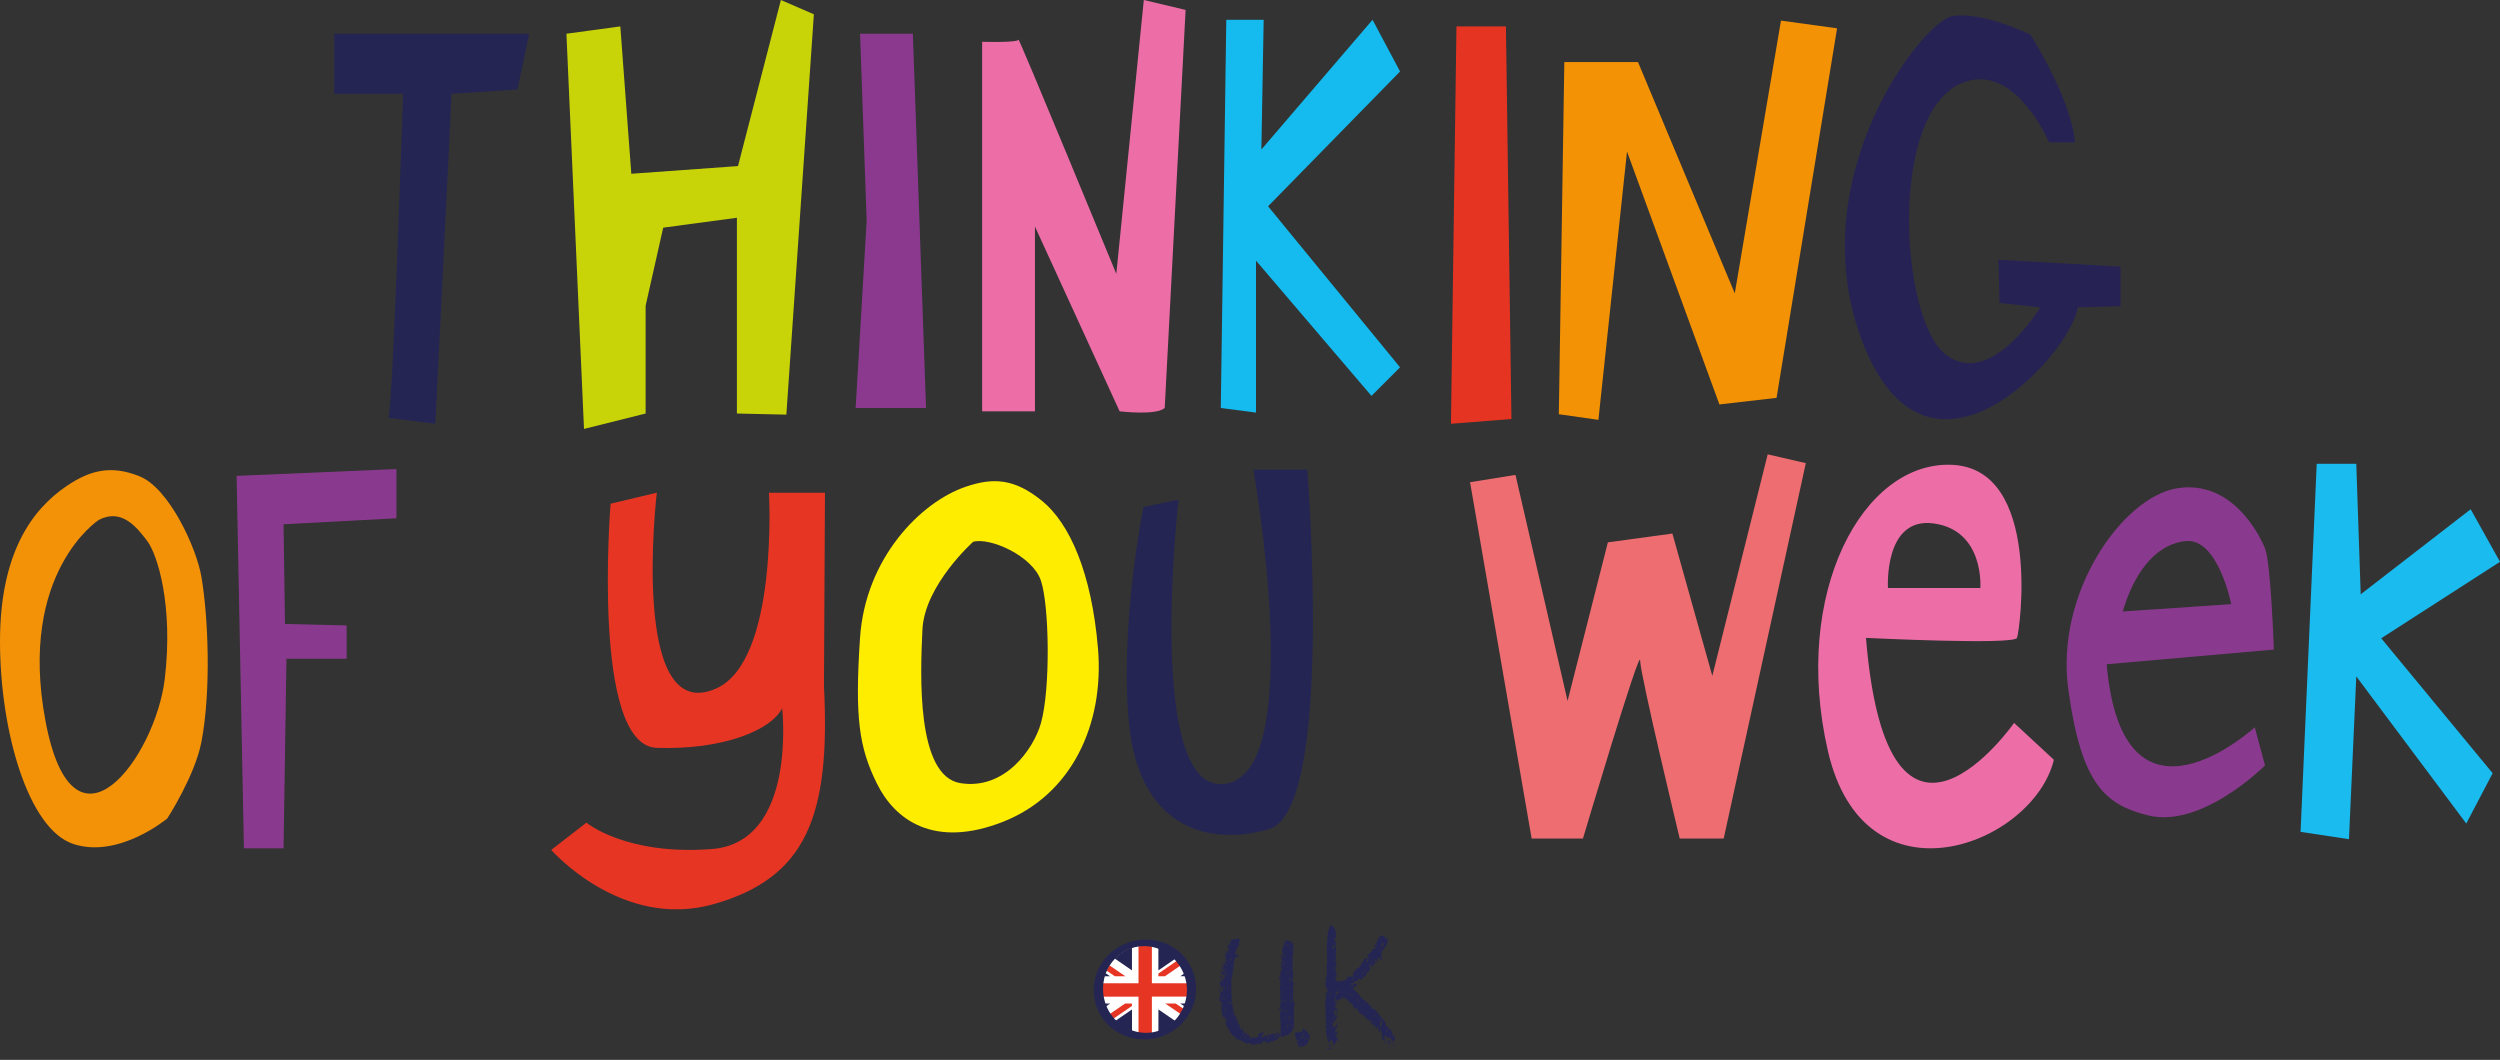 <?xml version="1.0" encoding="UTF-8"?>
<svg xmlns="http://www.w3.org/2000/svg" xmlns:xlink="http://www.w3.org/1999/xlink" id="Layer_1" data-name="Layer 1" width="794.51" height="336.83" viewBox="0 0 794.51 336.83">
  <rect x="0" y="0" width="794.51" height="336.83" fill="#333333" stroke="none"/>
  <defs>
    <style>
      .cls-1 {
        fill: #e63523;
      }

      .cls-1, .cls-2, .cls-3, .cls-4, .cls-5, .cls-6, .cls-7, .cls-8, .cls-9, .cls-10, .cls-11, .cls-12, .cls-13, .cls-14, .cls-15, .cls-16, .cls-17, .cls-18 {
        stroke-width: 0px;
      }

      .cls-2 {
        fill: #f39207;
      }

      .cls-3 {
        fill: #8a398e;
      }

      .cls-4 {
        fill: #15bbee;
      }

      .cls-5 {
        fill: #ed6ea7;
      }

      .cls-6 {
        fill: #8a3a8e;
      }

      .cls-7 {
        fill: #ed6d70;
      }

      .cls-8 {
        fill: #1abbee;
      }

      .cls-9 {
        fill: #333a63;
      }

      .cls-10 {
        fill: #ffed00;
      }

      .cls-11 {
        fill: #252553;
      }

      .cls-12 {
        fill: #262354;
      }

      .cls-13 {
        fill: none;
      }

      .cls-14 {
        fill: #c8d408;
      }

      .cls-15 {
        fill: #f39204;
      }

      .cls-19 {
        clip-path: url(#clippath);
      }

      .cls-16 {
        fill: url(#radial-gradient);
      }

      .cls-17 {
        fill: #e63423;
      }

      .cls-18 {
        fill: #fff;
      }
    </style>
    <clipPath id="clippath">
      <path class="cls-13" d="M363.94,300.5c-6.11,0-11.67,4.27-13.2,10.66-1.81,7.52,2.64,15.12,9.94,16.98,7.3,1.86,14.68-2.72,16.48-10.24,1.81-7.52-2.64-15.12-9.94-16.98-1.1-.28-2.2-.41-3.28-.41h0"></path>
    </clipPath>
    <radialGradient id="radial-gradient" cx="-1608.84" cy="2122.56" fx="-1608.84" fy="2122.56" r=".07" gradientTransform="translate(324472.08 440878.93) scale(201.45 -207.56)" gradientUnits="userSpaceOnUse">
      <stop offset="0" stop-color="#fff"></stop>
      <stop offset=".78" stop-color="#fff"></stop>
      <stop offset=".82" stop-color="#f9f8f7"></stop>
      <stop offset=".88" stop-color="#e9e6e3"></stop>
      <stop offset=".96" stop-color="#cfc8c1"></stop>
      <stop offset="1" stop-color="#bfb6ad"></stop>
    </radialGradient>
  </defs>
  <g>
    <path class="cls-11" d="M106.2,10.72v19.11h21.9s-3.26,99.73-4.66,102.99l14.91,1.86s5.13-102.52,5.13-104.85l20.97-1.4,3.73-17.71h-61.98Z"></path>
    <polygon class="cls-14" points="197.14 8.39 180.01 10.72 185.6 136.31 205.18 131.42 205.18 97.16 210.77 72.35 234.19 69.2 234.19 131.42 249.91 131.77 258.65 4.54 248.17 0 234.54 52.78 200.63 55.22 197.14 8.39"></polygon>
    <polygon class="cls-3" points="273.33 10.72 290.11 10.72 294.3 129.67 271.93 129.67 275.43 70.19 273.33 10.72"></polygon>
    <path class="cls-5" d="M312.13,13.28v117.44h16.78v-58.72l26.91,58.72s11.53,1.4,14.33-1.05l6.64-126.52-13.28-3.15-8.74,87.03s-31.11-75.49-31.11-74.45-11.53.7-11.53.7Z"></path>
    <polygon class="cls-4" points="389.72 6.29 387.97 129.67 399.16 131.12 399.16 82.83 435.86 125.82 444.94 116.74 403 65.56 444.94 22.72 436.2 6.29 400.87 47.51 401.6 6.29 389.72 6.29"></polygon>
    <polygon class="cls-17" points="462.87 8.39 478.59 8.39 480.34 133.16 461.12 134.68 462.87 8.39"></polygon>
    <polygon class="cls-15" points="497.15 19.72 495.4 131.64 507.98 133.43 517.07 48.15 546.43 128.53 564.6 126.44 583.83 9 566 6.55 551.32 93.23 520.56 19.72 497.15 19.72"></polygon>
    <path class="cls-12" d="M651.21,45.25h8.24c-1.21-14.03-14.18-34.25-14.18-34.25,0,0-15.48-7.59-24.92-5.85s-47.78,50.93-28.91,102.31c20.77,56.53,67.11,4.54,68.85-9.79l13.63-.35v-12.58l-38.8-2.21.35,13.75,12.93,1.4s-16.08,26.56-30.41,14.68c-14.03-11.64-17.83-76.19,5.46-85.95,16.83-7.05,27.75,18.85,27.75,18.85Z"></path>
    <path class="cls-2" d="M64.02,183.35c-1.58-9.29-10.26-28.13-19.58-31.94-9.32-3.81-16.07-1.81-23.22,3.02-11.01,7.43-21.22,21.3-21.22,49.43s8.85,59.6,23.3,64.36c14.45,4.77,29.86-8.11,29.86-8.11,0,0,8.79-13.54,10.85-24.32,3.1-16.21,2.21-39.53,0-52.45ZM14.45,229.12c-8.85-47.2,16.94-63.89,16.94-63.89,7.29-3.81,12.12,2.38,15.38,6.67,3.26,4.29,8.38,20.55,5.59,43.86-2.96,24.79-29.06,60.55-37.91,13.35Z"></path>
    <polygon class="cls-6" points="125.99 149.07 75.19 151.23 77.52 269.61 90.11 269.61 91.04 209.34 110.15 209.34 110.15 198.76 90.57 198.3 90.11 166.61 125.99 164.71 125.99 149.07"></polygon>
    <path class="cls-1" d="M208.73,156.58l-14.68,3.5s-6.29,76.89,14.68,77.59,36.35-5.59,39.84-12.58c0,0,4.89,42.64-22.37,44.74s-39.84-8.39-39.84-8.39l-11.18,8.67s22.37,25.59,51.73,17.2c29.36-8.39,37.05-27.96,34.95-69.2l.32-61.51h-17.8s3.07,53.41-16.78,62.21c-27.6,12.25-18.87-62.21-18.87-62.21Z"></path>
    <path class="cls-10" d="M348.94,206.07c-2.02-24.2-9.08-39.84-17.81-46.92-8.74-7.08-15.46-7.44-24.2-4.47-14.36,4.88-31.93,22.72-33.61,48.04-1.68,25.32-.34,34.78,5.38,46.33,5.71,11.54,18.15,20.7,40,12.14,21.85-8.56,32.27-30.91,30.25-55.11ZM330.79,229.9c-2.33,8.12-11.43,21.23-25.54,18.99-14.12-2.23-12.77-34.63-12.1-48.78.67-14.15,16.13-27.93,16.13-27.93,5.38-1.49,18.82,4.47,21.51,12.29,2.69,7.82,3.11,34.61,0,45.43Z"></path>
    <path class="cls-11" d="M398.32,149.24h17.13s8.74,108.37-12.23,114.3-41.24-2.11-44.39-33.22c-3.15-31.11,4.54-69.2,4.54-69.2l11.18-2.35s-10.83,94.4,15.03,90.31,8.74-99.85,8.74-99.85Z"></path>
    <path class="cls-7" d="M467.19,153.25l19.57,113.24h16.31s18.17-61.05,18.17-56.62,12.58,56.62,12.58,56.62h13.98l26.1-119.3-12.12-2.8-17.6,70.4-12.69-45.23-20.5,2.8-12.81,50.39-16.55-71.83-14.45,2.33Z"></path>
    <path class="cls-5" d="M640.08,229.75s-40.11,57.32-47.07-27.03c0,0,47.07,2.33,48,0,.93-2.33,7.92-53.59-20.5-54.99s-51.14,40.61-39.61,90.87c11.65,50.8,65.31,29.89,71.83,2.86l-12.65-11.72ZM614.68,166.37c16.08,2.33,14.68,20.5,14.68,20.5h-29.36s-1.4-22.83,14.68-20.5Z"></path>
    <path class="cls-6" d="M719.83,174.29c-1.86-4.66-10.72-21.9-27.96-19.11-17.24,2.8-38.76,33.09-34.56,63.84,4.19,30.76,12.03,36.71,25.24,40.08,17.16,4.37,37.28-15.84,37.28-15.84l-3.26-12.12s-41.94,38.45-47.07-20.04l53.13-4.66s-.93-27.5-2.8-32.16ZM674.62,194.33c3.26-11.2,9.79-21.35,20.04-22.37,10.25-1.02,14.45,20.04,14.45,20.04l-34.49,2.33Z"></path>
    <polygon class="cls-8" points="748.84 147.4 736.26 147.4 731.13 264.37 746.51 266.7 748.84 214.97 783.79 261.72 792.18 245.73 756.76 202.85 794.51 178.54 785.19 161.84 750.24 188.87 748.84 147.4"></polygon>
  </g>
  <g>
    <path class="cls-11" d="M403.88,331.13l-1.14.34c-.17-.06-.57-.51-.74-.51h-.23c-.68,0-.8.4-.8.86-.51,0-1.08-.06-1.14-.29-.17.17-.51.29-.97.46h-1.03c-.17,0-.63-.51-.91-.51-.06,0-.46.17-.51.23h-.23c0-.17-.06-.23-.23-.23-.97-.46-1.71-.86-1.65-.86h-.29l-.51-.51v.23c0,.17-.06.29-.23.29-.11,0-.17-.11-.17-.29,0-.06,0-.11.06-.17-.34,0-.51-.23-.51-.63l-.57-.17-1.25-1.31.29-.34c-.17,0-.4-.11-.46-.17l-.29-.34v-.8l-.4.29c.06-.23-.46-1.37-.63-1.77h.4v-1.43l-.23.57-.17-.23q-.06-.06-.11-.06l-.11-.57c-.06,0-.11,0-.17.06-.11.06-.23-.06-.4-.34l-.17-.4.23-.29c-.23-.23-.23-.57-.4-1.03v-.29c-.06-.17-.11-1.08-.29-1.31,0-.23.34-.34.74-.51-.68-.46-1.2-1.37-1.2-1.6,0-.06.29-.97.29-1.03v-.86c0-.06.06-.11.11-.17-.06,0-.11-.11-.11-.29s.06-.28.17-.28c.17,0,.23.11.23.28.17-.17.23-.11.29-.28v-.29l.17-.17c.06-.06.11-.06.29-.06.06,0,.17.06.23.06-.23-.17-.17-.29-.4-.29h-.29c-.17-.17-.23-.51-.23-.57l-.46-.51c0-.06-.06-.34-.06-.51,0-.51.17-.8.51-.8v-.29c0-.17.06-.23.23-.23h.23c.06-.17.51-.63.68-.8v-.29l-.23-.23h-.23c-.17-.06-.34-.17-.57-.34l-.4-.17v-.29c.29,0,.97-.51,1.2-.8l-.11-.4c0,.11-.06.17-.11.17-.11,0-.17-.11-.17-.29,0-.23.06-.34.17-.34-.17-.17-.06-.4-.23-.46-.06,0-.17.06-.29.17l-.17.17c.17-.46.68-.63,1.14-1.08v-.57l.17-.29v-1.54l-.17-.23c0-.29.17-.57.57-.86-.06,0-.11-.06-.11-.23s.06-.29.17-.29c.06,0,.11.11.11.4.06-.06.11-.11.11-.29l-.23-.28h.63c0-.06.06-.23.06-.29s-.34-.29-.51-.29v-.29c.06-.23.23-.8.23-1.03h.29c.29-.4.51-1.6.91-1.6h1.08c.11,0,.17-.06.23-.11l.17-.11h.68c.17.06.29.23.29.51,0,.17-.29.4-.29.57,0,.06.06.46.06.68,0,.06-.11.68-.74,1.37v.23c-.06.17-.4.97-.4,1.03v.86c.06-.17.34-.29.4-.29.4,0,.63.46.63.63-.23.17-1.03.06-1.25.68v.23c0,.06-.17.46-.17.51v.29c0,.17-.23.91-.23,1.14v.97c-.17.17-.23.86-.23,1.03v.29c-.23,1.37-.46,1.94-.46,2.11v4.96c0,.17.17.34.23.57v.51h-.34q-.06.06-.06.11c-.06.29.34.34.4.4,0,.06-.06.4-.06.57s.11.34.29.4l-.23.57v.29c0,.17.17.23.23.29v.28c0,.06.23.46.23.51,0,.17-.23.46-.23.51l.46.29-.23.17q-.06.06-.06.11l-.06.17c0,.11.06.23.11.29l.4-.29v.51c0,.17-.17.46-.17.51.29,0,.57-.11.63-.17l-.23.51.29.34c.06.11.11.23.11.29v.4l.29.4c.11.17.17.34.17.63v.23h.4v.4c0,.51.29,1.37,1.03,1.37v.34h.46c0,.46-.17.63-.23,1.08.4-.51,1.08-.97,1.25-.97v.4h-.46v.57h.23c.23,0,.8.4.97.57l-.23.17c.06.17.68.34.91.34h1.25c.29,0,.74-.29.74-.46v-.4c.28-.46.91-.86,1.77-.86,0,.63-.4,1.08-1.14,1.37h.68l.23.34.23-.06c0-.06-.06-.11-.06-.29.11-.11.17-.17.23-.17h.46l1.14-.57.29.57.4-.8.23.23c.17-.23.34-.34.63-.34v.34c.17,0,.57-.23.8-.4-.06.06-.06.11-.06.17,0,.17.06.23.23.23.06,0,.11-.06.11-.23,0-.11-.06-.23-.11-.34h.23c.17,0,.68.68.86,1.14v-3.99c0-.29-.23-2.34-.23-2.57v-.34c0-.06.23-1.08.23-1.25s-.23-1.25-.23-1.31.23-.51.23-.57c0-.17-.06-.91-.06-1.08l-.17-5.7c0-.17.23-.63.23-.8v-.29h-.51c0-.46.51-1.6.51-2.34v-.51l.23-.17.23-.11.17.06c0-.17,0-.23.06-.29-.06,0-.17-.29-.23-.29-.17,0-.4.29-.46.29v-.74h.46v-.86l-.46.34v-.34c0-.06.23-.46.23-.51l.11-.57.11-.23-.23-.29c0-.06.23-.46.23-.51-.28,0-.28-.68-.28-1.14.34,0,.51.23.51.63.11,0,.17-.06.17-.23,0-.29-.17-1.03-.4-1.03l.23-.34-.23-.17c.29-.4.46-1.48.46-1.31,0-.23-.06-.4-.06-.57l.46-.51c.29-.17.11-.8.74-.8.06,0,.57.23.63.28h.46c.17,0,.46.11.46.29,0,.06-.11.23-.11.29l.23-.06c.17,0,.29.11.29.29v3.36l-.4.51c.17,0,.23.34.23,1.03,0,.74-.06,1.08-.23,1.08.17.17.23.51.23.91,0,.63-.17.91-.23.91.23.23.23.86.4,1.6v.23c0,.46-.17,2-.23,2.39l.23.23v2.62l.23.28-.23.29c0,.06-.06.8-.06,1.03,0,1.54.06,2.62.8,2.62l-.51.51v7.07c-.63,1.6-1.82,2.51-3.59,2.79,0-.06-.06-.06-.11-.06-.29.06-.63.11-.91.11-.46.91-1.94,1.6-2.68,1.6ZM387.87,313.63c0,.17-.06.29-.11.29-.17,0-.23-.11-.23-.29s.06-.23.23-.23c.06,0,.11.06.11.23ZM387.87,314.37c0,.17-.06.23-.11.23-.17,0-.23-.06-.23-.23s.06-.23.23-.23c.06,0,.11.06.11.23ZM387.75,318.76c.06.11.06.17.06.23s0,.11-.06.11-.11-.06-.11-.11l.11-.23ZM388.21,310.44h.23v.29c-.17.17-.29.4-.46.4-.17-.46-.17-1.2.23-1.2v.51ZM388.38,308.33c0,.17-.06.29-.17.29-.17,0-.23-.11-.23-.29s.06-.23.23-.23c.11,0,.17.06.17.23ZM388.61,306.22c0,.17-.06.28-.17.28s-.17-.11-.17-.28.06-.23.17-.23.17.06.17.23ZM388.61,307.82c0,.17-.06.29-.17.29s-.17-.11-.17-.29c0-.23.06-.34.17-.34s.17.11.17.34ZM388.44,317c-.11,0-.17.11-.17.29s.06.23.17.23.17-.06.17-.23l-.17-.29ZM388.44,319.9c-.11,0-.17.11-.17.28s.06.23.17.23.17-.06.17-.23l-.17-.28ZM388.66,311.75c-.11,0-.17.11-.17.29s.06.23.17.23.17-.06.17-.23l-.17-.29ZM388.66,314.89c-.11,0-.17.11-.17.28s.06.29.17.29.17-.11.17-.29l-.17-.28ZM388.89,305.71v.29l-.23-.29h.23ZM388.89,309.41v-.29h-.23l.23.29ZM388.72,313.63c0,.17.06.29.17.29s.17-.11.17-.29-.06-.23-.17-.23-.17.06-.17.23ZM389.35,304.91h-.46v-.23l.46.23ZM389.12,317c-.17,0-.23.11-.23.29s.06.23.23.23c.11,0,.17-.06.17-.23l-.17-.29ZM389.35,308.84c-.11,0-.17.11-.17.29s.06.29.17.29c.06,0,.11-.11.11-.29l-.11-.29ZM389.35,320.42c-.11,0-.17.11-.17.29s.06.23.17.23c.06,0,.11-.06.11-.23l-.11-.29ZM389.46,302.74c-.06,0-.11-.06-.11-.11s.06-.06.17,0c0,.06,0,.11-.06.11ZM389.35,308.62c0,.06.06.06.17,0-.11-.06-.17-.06-.17,0ZM389.35,321.96c0,.06.06.06.17,0-.11-.06-.17-.06-.17,0ZM389.35,322.81c0,.17.34.23.4.23v-.23h-.4ZM389.52,307.82c-.06,0-.11.11-.11.29s.06.23.11.23c.11,0,.17-.06.17-.23l-.17-.29ZM389.52,313.4c-.06,0-.11.06-.11.23s.06.29.11.29c.11,0,.17-.11.17-.29l-.17-.23ZM389.52,320.93c-.06,0-.11.11-.11.29s.06.29.11.29c.11,0,.17-.11.17-.29l-.17-.29ZM389.75,306.51c-.11,0-.17.11-.17.29s.06.23.17.23.17-.06.17-.23l-.17-.29ZM389.75,309.13c-.11,0-.17.11-.17.29s.06.23.17.23c.06.17.11.29.23.29.06,0,.11-.11.11-.29s-.06-.23-.17-.17l-.17-.34ZM389.63,314.26c0,.11.06.17.11.17s.06-.11,0-.29c-.06,0-.11.06-.11.11ZM389.86,319.85c-.06,0-.11,0-.11.06s.06.06.23,0c0-.06-.06-.06-.11-.06ZM389.98,304.91c-.11,0-.17.11-.17.29s.06.23.17.23c.06,0,.11-.06.11-.23l-.11-.29ZM389.8,309.64c.06,0,.11-.06.11-.17l-.11.17ZM390.03,303.26c-.06.17,0,.17.11.11-.06-.06-.06-.11-.11-.11ZM390.15,298.93c.11,0,.17.11.17.28s-.06.29-.17.29c-.06,0-.11-.11-.11-.29l.11-.28ZM390.66,314.6v-.46l-.51.29.51.17ZM390.37,304.68c-.06,0-.11.06-.11.11.17.06.29.06.29,0l-.17-.11ZM390.66,302.29c-.17,0-.23.11-.23.29s.06.23.23.23c.06,0,.11-.06.11-.23l-.11-.29ZM390.55,301.21c.11.06.17-.06.11-.23-.06,0-.11.06-.11.23ZM390.66,300.52c0,.11.06.17.17.17.17,0,.23-.06.23-.17,0-.17-.06-.29-.23-.29-.11,0-.17.11-.17.29ZM390.83,318.25c-.11,0-.17.11-.17.29s.06.23.17.23c.06.23.11.34.29.34.11,0,.17-.06.17-.23s-.06-.29-.17-.29l-.29-.34ZM391,318.59c0,.11-.06.17-.11.17l.11-.17ZM391.34,304.68c-.11,0-.17.06-.17.23s.06.29.17.29.17-.11.17-.29l-.17-.23ZM392.77,325.09c-.06,0-.11,0-.11.06s.06.06.23,0c0-.06-.06-.06-.11-.06ZM394.02,328.57c-.06.17-.06.23,0,.23v-.23ZM394.25,329.54c-.06,0-.11.11-.11.34,0,.17,0,.23.06.23s.11-.06.11-.23l-.06-.34ZM395.11,326.74c0,.17-.06.23-.17.23-.17,0-.23-.06-.23-.23,0-.23.06-.34.23-.34.11,0,.17.11.17.34ZM395.56,329.02c-.11,0-.17.11-.17.28s.06.23.17.23.17-.06.17-.23l-.17-.28ZM395.96,329.37c-.11,0-.17.11-.17.29s.06.23.17.23.17-.06.17-.23l-.17-.29ZM397.39,329.88c-.11,0-.17.11-.17.29s.06.23.17.23.17-.06.17-.23l-.17-.29ZM400.86,330.73c0,.17.06.23.11.23s.06-.11,0-.34c-.06,0-.11.06-.11.11ZM402.97,329.37c-.06,0-.17.06-.23.17v.86c.06,0,.4-.46.46-.51,0-.06-.06-.17-.11-.34l-.11-.17ZM403.88,330.39c-.11,0-.17.11-.17.28s.06.29.17.29c.06,0,.11-.11.11-.29l-.11-.28ZM403.94,329.48c.17.06.17,0,.11-.11-.06,0-.11.06-.11.11ZM404.68,329.88c.11.17.17.23.23.23l.11-.17-.23-.17-.11-.23v.34ZM405.14,329.02c-.11,0-.17.11-.17.28s.06.23.17.23.17-.06.17-.23l-.17-.28ZM405.42,329.31c0,.17.06.23.17.23.17,0,.23-.06.23-.23s-.06-.28-.23-.28c-.11,0-.17.11-.17.28ZM405.54,329.99c.06.06.11.06.06-.11q-.06.06-.06.11ZM406.11,327.54c.06,0,.11.06.11.23s-.06.29-.11.29c-.11,0-.17-.11-.17-.29l.17-.23ZM406.28,328.57c-.06,0-.11.11-.11.28,0,.11,0,.17.06.17-.06.06-.06.17-.06.28,0,.17.06.23.11.23.11,0,.17-.06.17-.23,0-.11-.06-.23-.11-.28.06,0,.11-.06.11-.17l-.17-.28ZM406.68,320.42c0,.17-.06.29-.11.29.06.06.11.17.11.34,0,.11-.06.17-.11.17-.17,0-.23-.11-.23-.29,0-.06.06-.17.17-.23-.11,0-.17-.11-.17-.29s.06-.23.23-.23c.06,0,.11.06.11.23ZM407.31,322.92c-.06,0-.11,0-.11.06s.06.06.23,0c0-.06-.06-.06-.11-.06ZM407.42,312.55c-.11,0-.17.11-.17.29s.06.23.17.23.17-.06.17-.23l-.17-.29ZM407.42,317.79c-.11,0-.17.11-.17.29,0,.11.06.17.17.17s.17-.06.17-.17l-.17-.29ZM407.42,320.42c-.11,0-.17.11-.17.29s.06.23.17.23.17-.06.17-.23l-.17-.29ZM407.42,325.38l.23-.46h-.23v.46ZM407.65,329.54c-.17.11-.23.11-.23-.06l.23.06ZM407.65,315.46c-.11,0-.17.06-.17.23s.06.29.17.29c.06,0,.11-.11.11-.29l-.11-.23ZM407.7,304.11c0,.17.06.29.11.29.11,0,.17-.11.17-.29s-.06-.23-.17-.23c-.06,0-.11.06-.11.23ZM407.7,305.42c0,.17.06.29.11.29.11,0,.17-.11.17-.29s-.06-.23-.17-.23c-.06,0-.11.06-.11.23ZM407.99,329.82h-.29c0-.17.06-.29.11-.29.11,0,.17.11.17.29ZM407.82,306.28c.06,0,.11.06.23.23h.23l-.23-.51v-.29c-.06,0-.17.23-.23.29v.29ZM407.82,318.14h.23c.17-.17.23-.29.23-.34h-.46v.34ZM408.05,321.21c-.11,0-.17.11-.17.29,0,.11.06.17.17.17s.17-.06.17-.17l-.17-.29ZM408.27,298.64c.11,0,.17.11.17.29s-.06.28-.17.28-.17-.11-.17-.28l.17-.29ZM408.1,300.24c0,.17.06.23.17.23s.17-.06.17-.23-.06-.23-.17-.23-.17.06-.17.23ZM408.1,303.6c0,.17.06.29.17.29s.17-.11.17-.29-.06-.23-.17-.23-.17.06-.17.23ZM408.1,323.61c0,.17.06.23.17.23s.17-.06.17-.23-.06-.29-.17-.29-.17.11-.17.29ZM408.1,328c0,.17.06.23.17.23s.17-.06.17-.23-.06-.29-.17-.29-.17.11-.17.29ZM408.27,318.59h.51l-.29-.34-.23.34ZM408.79,320.93c-.17,0-.23.11-.23.29s.06.29.23.29c.11,0,.17-.11.17-.29l-.17-.29ZM409.02,308.84c-.11,0-.17.11-.17.29s.06.29.17.29c.06,0,.11-.11.11-.29l-.11-.29ZM409.02,325.6c-.11,0-.17.11-.17.29s.06.23.17.23c.06.17.11.29.17.29.17,0,.23-.11.23-.29s-.11-.23-.29-.17l-.11-.34ZM409.07,300.24c0,.17.06.23.11.23.17,0,.23-.06.23-.23s-.06-.23-.23-.23c-.06,0-.11.06-.11.23ZM409.07,326.12c.06,0,.06-.06.06-.17l-.06.17ZM409.47,323.32c-.17,0-.23.11-.23.29s.06.23.23.23c.06.17.11.23.17.23.11,0,.17-.11.17-.29s-.06-.29-.17-.29l-.17-.17ZM409.47,323.78c.11.06.17-.06.17-.29-.11.11-.17.23-.17.29ZM409.64,300.98c-.06,0-.11.11-.11.34,0,.17.06.23.11.23.11,0,.17-.06.17-.23l-.17-.34ZM409.64,308.84c-.06,0-.11.11-.11.29s.06.29.11.29c.11,0,.17-.11.17-.29l-.17-.29ZM409.64,305.42c-.06,0-.06.06-.06.17,0,.06,0,.11.06.11s.11,0,.11-.06l-.11-.23ZM409.87,310.73c-.11,0-.17.06-.17.23s.06.29.17.29c.06.17.11.23.23.23s.17-.06.17-.23-.06-.29-.23-.23l-.17-.29ZM409.93,299.72c0,.17.06.29.17.29s.17-.11.17-.29-.06-.23-.17-.23-.17.06-.17.23ZM410.04,311.01c0,.17-.06.23-.11.23l.11-.23ZM409.93,312.04c0,.17.06.23.17.23s.17-.06.17-.23-.06-.29-.17-.29-.17.11-.17.29ZM409.93,318.08c0,.11.06.17.17.17s.17-.06.17-.17c0-.17-.06-.29-.17-.29s-.17.11-.17.29ZM409.93,323.04c0,.17.06.29.17.29s.17-.11.17-.29-.06-.23-.17-.23-.17.06-.17.23ZM410.33,313.58c-.06,0-.23.29-.23.34v.23c.06-.17.17-.23.23-.23v-.34ZM410.33,318.25c-.11,0-.17.11-.17.29s.06.23.17.23.17-.06.17-.23l-.17-.29ZM410.55,315.68v-.23h-.23l.23.23ZM410.55,301.77c-.11,0-.17.11-.17.29s.06.23.17.23c.06,0,.11-.06.11-.23l-.11-.29ZM410.55,317c-.11,0-.17.11-.17.29s.06.23.17.23c.06,0,.11-.06.11-.23l-.11-.29ZM410.55,325.6c-.11,0-.17.11-.17.29s.06.23.17.23c.06,0,.11-.06.11-.23l-.11-.29ZM410.55,309.64c.06,0,0-.06-.11-.11,0,.06.06.11.11.11ZM410.61,326.92c0,.17.06.29.11.29.11,0,.17-.11.17-.29s-.06-.23-.17-.23c-.06,0-.11.06-.11.23ZM411.18,312.26c.11,0,.17.11.17.29s-.06.29-.17.29-.17-.11-.17-.29l.17-.29Z"></path>
    <path class="cls-11" d="M413,332.84l.17-.11-.17-.17c-.17,0-.46-.06-.51-.06,0-.28.28-.34.28-.51v-.23l-.51.23c0-.63-.11-1.94-.51-2.34l-.23-1.31c.06-.06.17-.29.23-.29h.51c.06,0,.29.23.29.29l.46-.57v.29c.74,0,1.03-.63,1.03-1.14.63,0,1.14.97,2,1.65v.23c0,.06.23.51.29.51v.34c-.4.46-.46,1.6-1.08,2.34h-.23c-.06.17-.8.57-.97.57h-.51c-.06,0-.23.06-.23.29h-.29ZM412.55,330.45c-.17,0-.23.11-.23.29s.06.23.23.23c.11,0,.17-.06.17-.23l-.17-.29ZM413.29,331.48c-.11,0-.17.11-.17.29s.06.23.17.23.17-.06.17-.23l-.17-.29ZM413.34,329.37c0,.17.06.29.17.29.17,0,.23-.11.23-.29s-.06-.29-.23-.29c-.11,0-.17.11-.17.29ZM414.09,328.57c0,.17.06.23.17.23.17,0,.23-.06.23-.23s-.06-.23-.23-.23c-.11,0-.17.06-.17.23ZM414.09,329.65c0,.17.06.29.17.29.17,0,.23-.11.23-.29,0-.23-.06-.34-.23-.34-.11,0-.17.11-.17.34ZM414.71,330.16c-.11.11-.17.23-.17.29l.46-.29h-.29ZM415.57,329.65c-.17,0-.29.11-.29.29s.11.23.29.23c.11,0,.17-.06.17-.23l-.17-.29ZM416.99,328.57h-.29v-.23l.29.23Z"></path>
    <path class="cls-11" d="M420.93,312.89c-.17-.17-.34-.34-.51-.4.23,0,.4.06.63.06l-.11.34ZM433.41,305.59l-.06-.23-.17.06.29-.51.46-.46.74.29-.23.57-.23.23v.23l.57-.17c.06-.46,0-.91.17-1.37h-.46l.17-.57.06-.17c.4-.29.63-.68,1.03-.97l.63-1.03c.46-.06.74-.11.97-.4l-.46-.29-.4-.06c1.37-.63.97-2.85,2.57-3.42l.17.06h.63c.17.29.34.51.4.91l.46-.4.29.11v.34c0,1.37-.57,2.79-1.71,3.65l-.4.74.34.34-.46.74c.17.29.34.51.51.91,0,.06-.06.17-.06.23l-.23.23c-.17-.29-.34-.57-.57-.86h-.23l.06.17c-.4.4-.63.86-.91,1.31l-.06-.4c0-.06.06-.11.06-.17,0-.17-.06-.17-.06-.34l-.23.29.17.23-.23.34.17.17-.29.23-.34.8-.51.34-.23-.23-.06-.68-.4.23.06.57-.11.23-.17.11.4.11c-.29.63-.4.97-.63,1.37-.17,0-.4-.06-.57-.06l.11.46-.68.85-.29.23-.29.4-.46.4-.23.11-.29-.29-.57.23-.46.4-.17.11-.57-.06.06.29-1.03.68.17.57.46.06-.23-.46.51-.34.34-.11v.34l.57-.17.29.06-1.25,1.2h-.51c.63.97,1.65,1.54,2.34,2.45l-.06.17c.63.63,1.25,1.25,2,1.65l-.11.29c.74,0,1.14.51,1.31,1.14l.23.06.68,1.03.46-.11c.46.29.74.74,1.14,1.2.23.4.51.68.8,1.08.23.29.46.51.63.91.68.4.91,1.03,1.31,1.65l-.29.51.29.06.68.46-.29.34.57.17.51.29.11.17.23.68.51,1.03.46.97.17.4h-.23c-.4.23-.51.51-.91.57,0-.57-.17-.97-.51-1.25h-.29l-.23.11c0-.17.06-.34.06-.51l-.34.23-.29.34-.11-.51-.29-.51-.46.4-.17.34.51.34.17.23c-.4.06-.63.06-1.03.23l-.17-.74v-.28l.34-.46-.57.11.17-1.2-.8.06c-.4-.63-.34-1.43-.34-2.28-.06.4-.11.68-.29.85l-.34.4c-.17-.4-.34-.68-.34-1.08v-.57l-.11.63-.34.23v-.4l-.17.06-.29-.51-.17.06-.34-.46c0-.23-.06-.34-.06-.57l.06-.34-.46.28-.51-.17c-.23-.4-.51-.63-.8-1.03l-.29.06-.4-.63c-.74-.29-1.42-.74-1.6-1.6l-.23-.29-.34-.23-.57.11-.91-1.82-.23.34-.4-.4-.17-.57h-.29c-.29-.34-.57-.63-.91-.91l-.51.28h-.23l.63-.8c-.63.17-.8.63-1.25.91h-.63l.23.17c-.23.06-.46.23-.68.23l-.17-.34-.63,1.03.51.34v.34l-.29.51-.34.06c.17.28.34.68.74.74l.46-.23-.29.46-.06.29-.29.23-.46-.4h-.29l.11.57c.17.86.29,1.03.29,1.25.23,0,.34-.17.51-.23.06.29.11.51.11.68l-.74,1.14c-.29.46-.57.86-.74,1.48v.34l.23-.46v.97l.34-.29.4-.11.11-.86.51.4v.23c-.17.63-.74,1.08-.74,1.77l.23.11c.23-.06.46,0,.63-.17v.23c-.23.46-.29,1.03-.74,1.25l-.06.23.57.06.34.4c-.46.4-.57.97-.86,1.48-.29.29-.51.74-.8.97,0-.4.06-.68.06-1.08l-.23-.29.29-.23-.91-.17-.29.23.29.29c-.23.06-.4.17-.63.17l-.17-.29v-.29l-.17-.29c-.11-.29-.17-.57-.17-.85v-.51l-.29-.63v-1.08l.06-.57-.17-.46.11-1.6-.11-.63v-.51c-.06-.4-.06-.68-.06-1.08.06-.4.06-.68.06-1.08v-.23l-.11-.51.11-2.05-.29-.06c.06-.51.4-.91.4-1.42v-.8l-.11-1.03c.23-.23.4-.4.8-.57-.4-.4-.86-1.08-.86-1.77,0-.17.06-.17.06-.34v-.29c0-.34.11-.63.34-.8-.17,0-.23-.06-.4-.06.29-.97.46-1.94.46-2.85l-.17-1.54c.23-.63.23-1.08.23-1.71v-2.68c-.06-.63-.11-1.08-.11-1.71.29-2.45-.06-5.13,1.25-7.01h.23l.85.74c.4.63.4,1.25.57,1.88v.34l.11.91-.29.29h-.23l-.29.17c.34.23.57.57.68.97,0,.17-.06.28-.06.46l.17.28-.29.63.23.23v.51l.17.51-.28.23.23.29-.23,2.39.23.34-.29.23v.23c.29.51.29,1.03.34,1.65l-.34.46.29.46-.34.4c.17.29.17.57.4.8v.68c-.06.29-.11.57-.11.74l-.29.23c0,.17.06.29.06.46l.17.11.51-.17-.11.17-.11.28c0,.17.06.17.06.34.74-.91,2.17-.11,2.62-1.2l.11.57c.4-.4.23-.86.63-1.25.4.06.57.06.97.06l.29-.4.46.51.17-1.6.23-.23.29-.51.34.11v-.57l.17.06.57-.23.17-.17.23-.4.34-.17c.17-.46.11-.91.51-1.31l.17.29.11-.29ZM421.89,315.17l-.23.29.17.23.23-.23-.17-.29ZM421.67,333.19l.28-.23.23.06.8-.11-.34.46-.17-.11-.57.11-.23-.17ZM421.95,325.38l-.23.28.11.29.23-.34-.11-.23ZM422.12,323.84l-.23.29.17.23.17-.23-.11-.29ZM421.95,327.26l.34.11-.23-.29-.11.17ZM422.29,330.05l-.29.23.17.29.23-.29-.11-.23ZM422.35,315.74l-.23.23.23.29.17-.29-.17-.23ZM422.29,328.91l-.17.23.17.34.17-.29-.17-.29ZM422.29,329.71l.23.06v-.23l-.23.17ZM422.75,332.05l.4-.23-.63.68h-.23v-.46h.46ZM422.52,324.41l.4.4-.17-.34-.23-.06ZM423.09,321.56l-.23.23.17.23.17-.28-.11-.17ZM423.15,325.55c0-.17.06-.29.06-.46l-.29.17.23.29ZM423.21,315.23l-.23.34.17.17.17-.23-.11-.29ZM423.26,332.9l.06.23-.11.28-.17-.17.23-.34ZM423.32,332.16l.06.23-.06.23-.23-.17.23-.29ZM424.06,300.29l-.68.97v.34c.51-.23.8-.68.91-1.31h-.23ZM423.78,323.27l-.23.29.23.28.17-.34-.17-.23ZM423.78,324.29l-.17.11.17.11v-.23ZM424.06,305.14l-.17.29.17.23.17-.17-.17-.34ZM424.12,307.02l-.23.34.17.23.17-.23-.11-.34ZM424.06,307.76l-.17.23.17.29.17-.23-.17-.29ZM424.29,319.22l-.29.29.23.23.17-.28-.11-.23ZM424.12,329.14l.17-.23-.29.06.11.17ZM424.29,302.8l-.23.29.17.17.17-.23-.11-.23ZM424.29,313.46l-.23.29.17.23.17-.29-.11-.23ZM424.29,310.27l-.17.23.17.34.17-.29-.17-.29ZM424.46,316.71l-.23.23.17.29-.29.4.17.23-.17.23.17.28.23-.28-.17-.23.23-.34-.11-.29.17-.23-.17-.28ZM424.63,322.98l-.23.34.17.17.17-.23-.11-.29ZM424.63,328.23l-.23.34.17.23.17-.34-.11-.23ZM424.69,321.9l.17.4-.17.23-.23-.29.23-.34ZM424.52,316.2l.29-.23.57-.97-.46.17h-.29l-.11,1.03ZM424.97,314.6c-.23,0-.23-.06-.4-.06l.11.17.29-.11ZM424.92,324.69l.17.29-.23.29-.17-.29.23-.29ZM425.03,321.44l.11.23-.23.29-.17-.23.29-.29ZM425.09,318.19l.23.23-.23.23-.23-.23.23-.23ZM425.26,330.39l.17.17-.17.29-.11-.23.11-.23ZM425.54,315.17l-.17.4.11.17.17-.23-.11-.34ZM426.11,316.94h.29l.06-.29-.34.29ZM429.02,315.63l-.29.29.17.29.23-.34-.11-.23ZM429.25,313.29l-.23.29.17.23.17-.28-.11-.23ZM429.36,315.97l-.17.29.17.17.11-.17-.11-.29ZM429.42,312.26l-.11.23.11.23.17-.17-.17-.29ZM429.76,316.54l-.23.34.17.17.29-.23-.23-.29ZM429.88,310.9l-.29.29.17.23.23-.29-.11-.23ZM429.93,309.3l.17.23-.17.29-.23-.17.23-.34ZM430.96,320.59l.17.23-.29.28-.11-.23.23-.29ZM431.13,308.62l-.29.29.17.17.23-.23-.11-.23ZM431.24,317.28l-.23.23.23.23.11-.23-.11-.23ZM431.87,312.32l-.51-.06.63-.57-.11.63ZM431.64,317.57l-.23.29.17.23.29-.29-.23-.23ZM431.81,310.5l-.17.17.17.23v-.4ZM432.84,310.38l-.23.23.51-.17-.29-.06ZM432.95,309.02l-.17.29.17.23.17-.17-.17-.34ZM433.3,308.62l-.23.23.17.23.11-.23-.06-.23ZM433.07,319.16l.17.29.11-.29c0-.17-.06-.11-.06-.29l-.23.29ZM433.24,306.51l.23-.34v-.29l-.23.63ZM433.98,308.16l-.23.34.17.23.23-.17-.17-.4ZM434.32,307.7l-.17-.06-.23.11.4-.06ZM434.72,306.91l.23.23c0-.23.06-.46.06-.68l-.29.46ZM435.41,304.11l-.17.34.17.17.11-.29-.11-.23ZM435.75,305.77h.4v-.23l-.4-.06v.29ZM436.26,324.58l-.29.34.17.17.29-.17-.17-.34ZM436.37,306.34l-.23.34.17.17.17-.17-.11-.34ZM436.77,304.85l-.23.28.17.17.23-.23-.17-.23ZM436.77,322.58l-.23.29.17.34.23-.34-.17-.29ZM437.4,300.06l-.11.23.11.34.17-.29-.17-.29ZM437.74,304.17l-.23.29.17.29.23-.29-.17-.29ZM437.91,302.29l-.11.17.06.17.17-.17-.11-.17ZM438.26,303.77l-.29.06.17.17.11-.23ZM438.54,301.32l-.23.29.17.23.23-.23-.17-.29ZM438.71,324.81l-.29.17.29.4.11-.17c-.17.51-.23,1.03-.4,1.54l.51-.8.23.06c0-.23.06-.46.06-.68l-.17-1.08c-.06.4-.17.68-.23.86l-.11-.29ZM438.48,327.37v.4l.34.11c.06-.4.11-.68.11-.91l-.46.4ZM438.77,323.89l-.23.23.17.46.23-.34-.17-.34ZM438.88,298.01l-.29.28.17.34.17-.34-.06-.28ZM439.62,299.84l-.23-.57c-.06.4-.06.63-.23,1.03l-.29.34.17.06h.29l.46-.4-.06-.29-.11-.17ZM439.4,302.06l.17.23-.23.29c0-.06-.06-.17-.06-.23l.11-.29ZM440.14,330.79c-.06.4-.11.8-.29,1.2.06-.4.06-.86.06-1.25l.23.06ZM440.65,330.96l.11.17-.17.4-.17-.4.23-.17ZM440.82,298.01l-.29.4.17.17.23-.4-.11-.17ZM440.82,326.97l-.23.29.17.29.06.4.23-.28-.17-.34-.06-.34ZM441.85,330.85l-.23.57-.51.23.11-1.14.63.34ZM441.28,331.76l.23.34-.23.23-.17-.29.17-.28ZM441.56,332.79l.11.34-.11.28-.23-.4.23-.23ZM441.9,327.66l-.23.4.06.23.17-.34v-.28ZM441.96,328.97l-.17.17.17.4.17-.34-.17-.23ZM442.19,331.25l.17.23-.17.34-.23-.34.23-.23ZM442.59,332.22l.06.28-.11.17-.23-.17.29-.28ZM442.59,329.77l-.11-.17-.06.29.17-.11ZM442.82,331.36l.17.29-.23.34-.11-.29.17-.34ZM443.04,331.99l.06.17-.23.11.17-.29ZM443.56,329.08c0,.17-.06.11-.06.29h-.23l.06-.29h.23ZM443.56,331.48l.11.17h-.23l.11-.17Z"></path>
  </g>
  <g>
    <g class="cls-19">
      <rect class="cls-16" x="348.93" y="300.5" width="30.04" height="29.5"></rect>
    </g>
    <path class="cls-11" d="M350.74,311.15c1.81-7.52,9.19-12.1,16.48-10.24,7.3,1.86,11.75,9.46,9.94,16.98-1.81,7.52-9.18,12.1-16.48,10.24-7.3-1.86-11.75-9.46-9.94-16.98"></path>
    <path class="cls-18" d="M373.61,304.63l-5.47,3.76v-7.22c-.3-.1-.6-.19-.91-.27-2.57-.65-5.15-.51-7.49.28v7.21l-5.45-3.74c-1.25,1.3-2.26,2.86-2.95,4.62l1.44.99h-1.79c-.09.29-.17.59-.24.89-.64,2.66-.49,5.34.29,7.77h1.78l-1.43.98c.69,1.71,1.71,3.28,3,4.59l5.36-3.68v7.04c.31.1.63.2.95.28,2.56.65,5.12.51,7.45-.27v-7.06l5.38,3.69c1.26-1.28,2.3-2.83,3-4.59l-1.46-1h1.82c.11-.34.2-.68.29-1.03.63-2.61.5-5.24-.24-7.63h-1.83l1.47-1.01c-.68-1.72-1.68-3.3-2.96-4.62"></path>
    <path class="cls-1" d="M357.64,310.26l-5.05-3.46c-.34.53-.64,1.08-.91,1.66l2.64,1.81h3.32ZM375.29,306.77c-.34-.53-.71-1.03-1.12-1.51l-6.04,4.14v.86h2.07l5.09-3.49ZM352.62,322.3c.34.53.72,1.03,1.12,1.51l5.99-4.1v-.78h-2.18l-4.93,3.38ZM377.35,312.49h-11.28v-11.76c-1.66-.31-2.67-.3-4.25,0v11.76h-11.27c-.3,1.71-.28,2.62.02,4.25h11.25v11.57c1.66.32,2.67.31,4.25.01v-11.59h11.25c.31-1.71.31-3.04.03-4.67M370.32,318.92l4.95,3.39c.34-.52.65-1.07.92-1.65l-2.55-1.74h-3.32Z"></path>
    <path class="cls-9" d="M368.13,302.64h0v.91c.05-.17.08-.34.08-.49,0-.15-.03-.29-.08-.42"></path>
  </g>
  <path class="cls-11" d="M377.22,314.58c-.06,5.6-3.32,10.93-8.69,12.9-5.34,1.96-11.41,0-14.92-4.37s-4.11-10.88-1.23-15.88,8.53-7.47,14.04-6.24c6.28,1.4,10.73,7.23,10.81,13.59.02,1.5,2.95,1.04,2.93-.23-.08-6.69-4.25-12.67-10.61-14.87s-13.77-.2-18.16,4.92-5.05,12.6-1.55,18.38,10.47,8.5,17.03,7.25c7.48-1.43,13.21-8.02,13.3-15.67.02-1.49-2.92-1.05-2.93.23Z"></path>
</svg>
